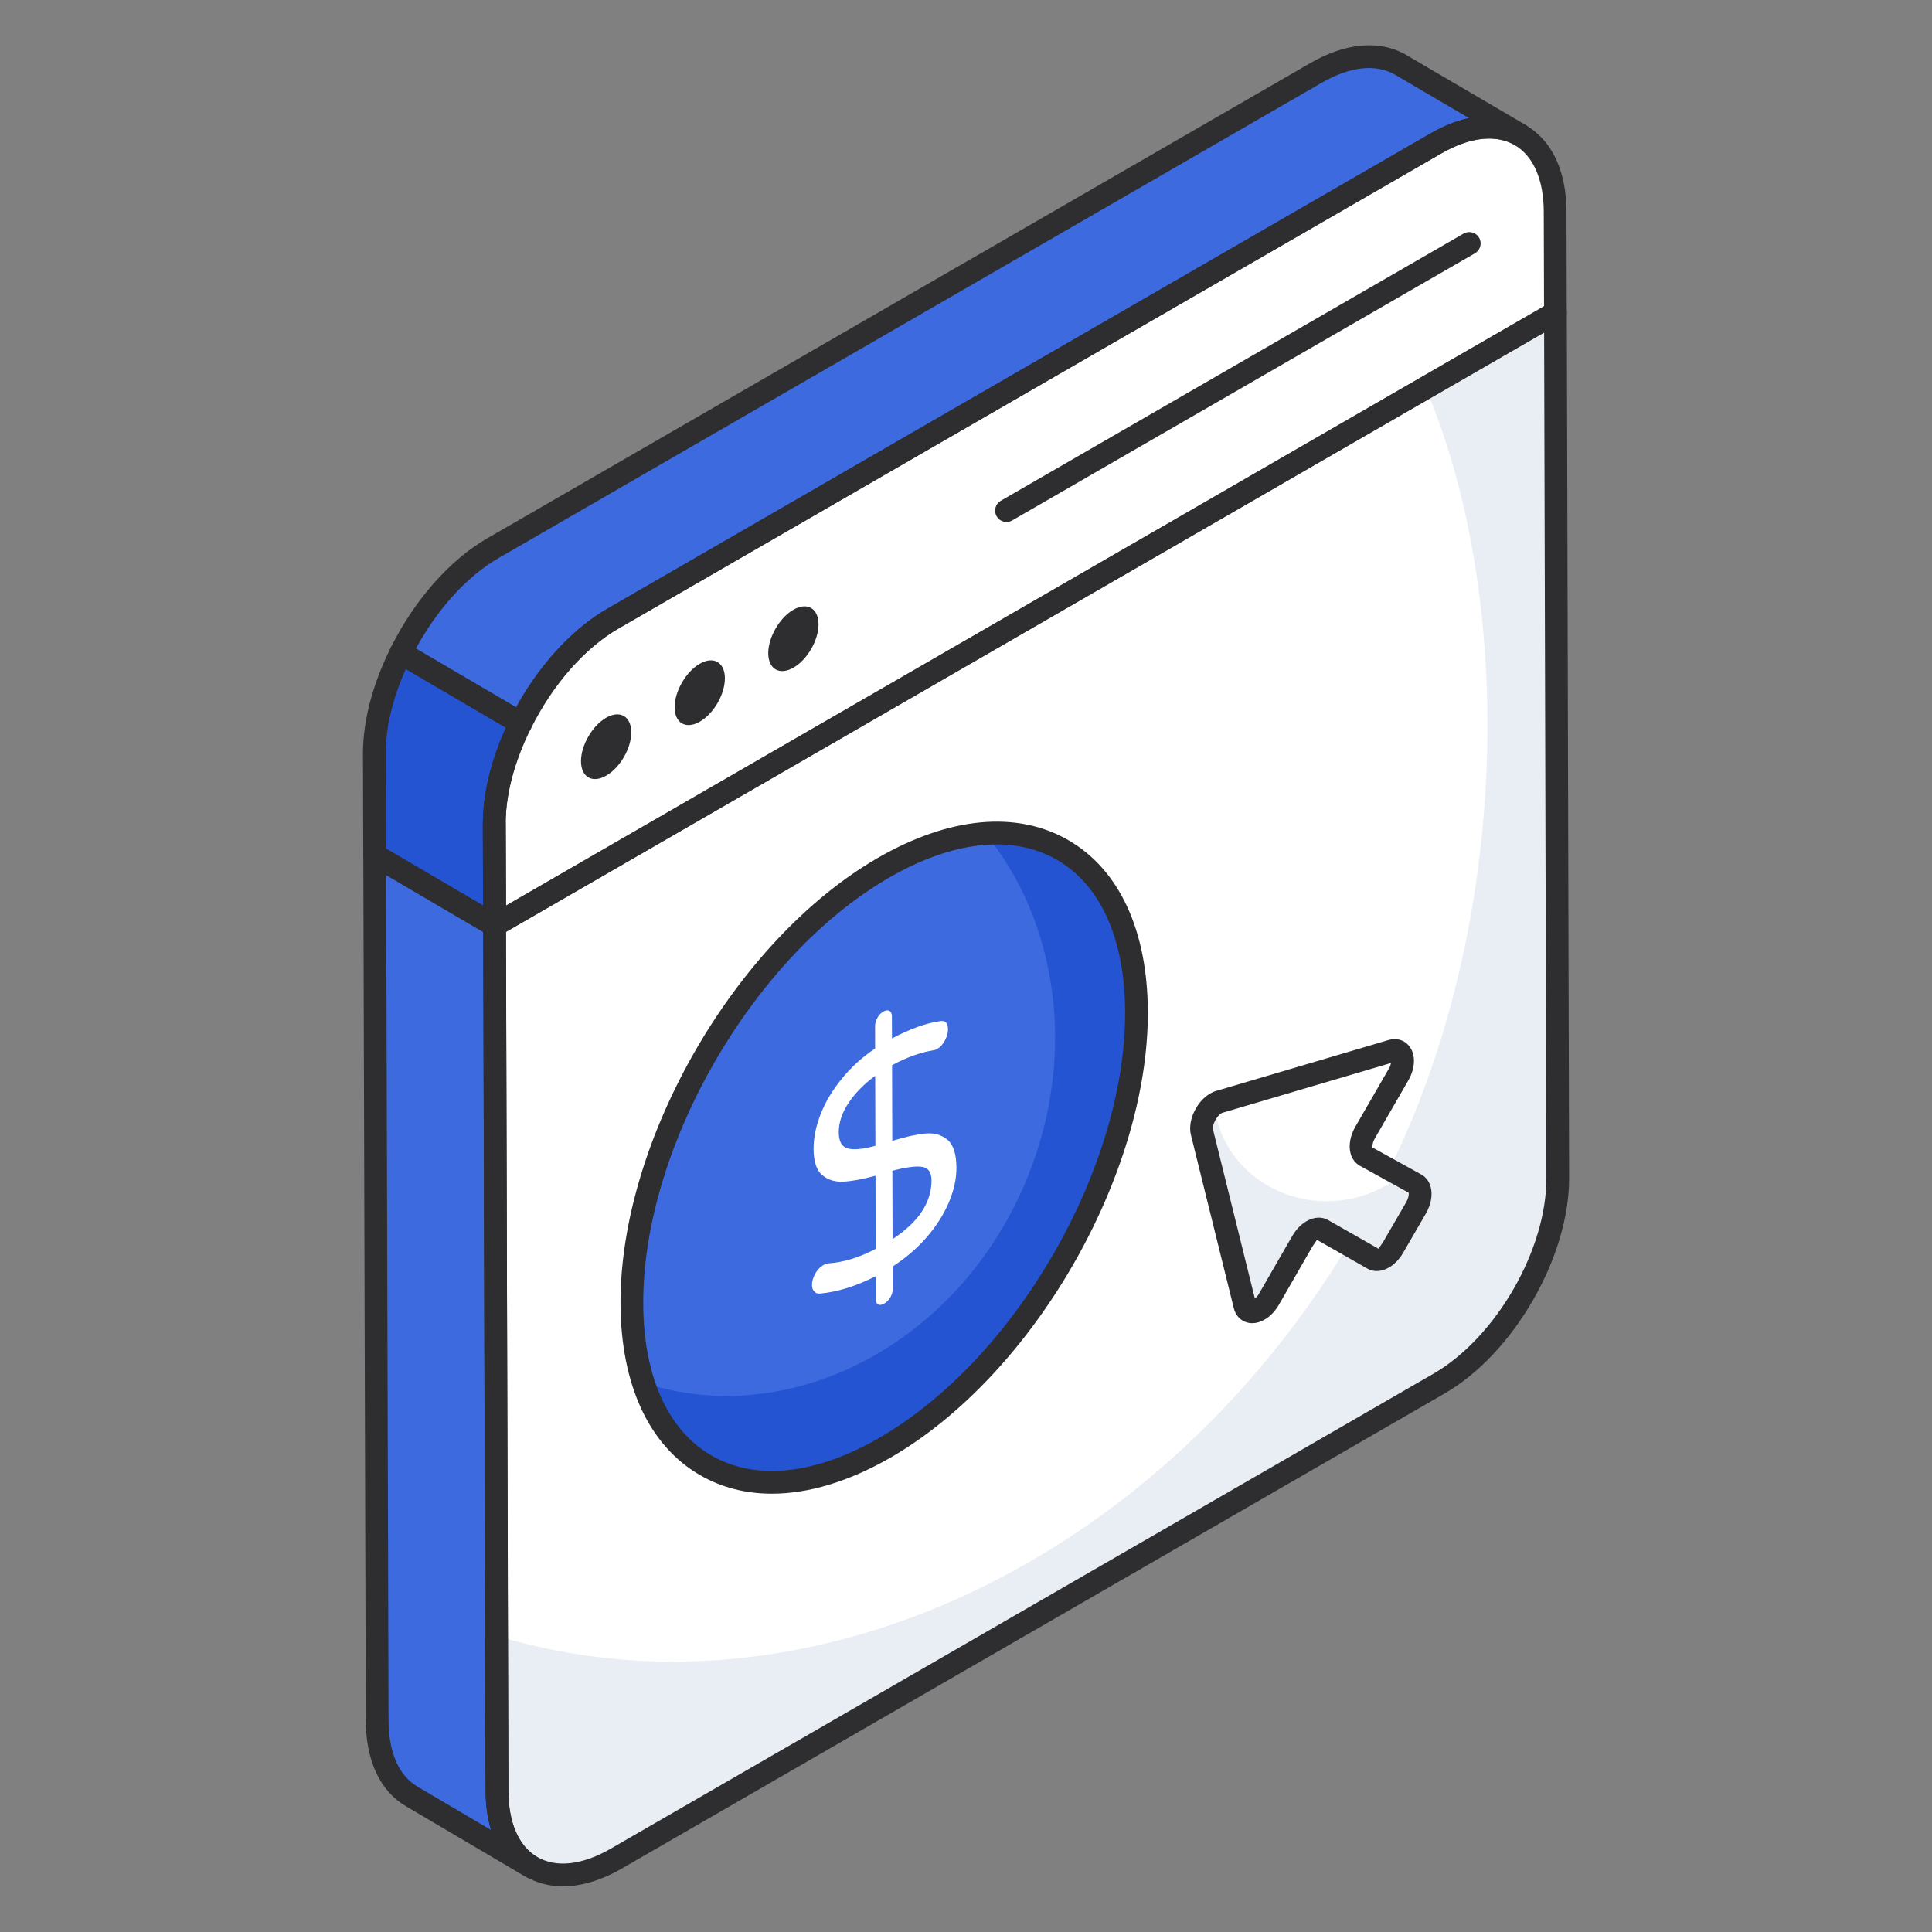 <svg width="64" height="64" viewBox="0 0 64 64" fill="none" xmlns="http://www.w3.org/2000/svg">
<rect x="0" y="0" width="64" height="64" fill="#808080" stroke="none"/>
<path d="M16.388 30.659H16.38L16.371 27.305L16.388 30.659Z" fill="white"/>
<path d="M47.559 4.752C49.738 3.494 51.51 4.504 51.517 7.008L51.526 10.363L16.384 30.652L16.375 27.297C16.368 24.793 18.128 21.744 20.307 20.486L47.559 4.752Z" fill="white"/>
<path d="M16.375 27.301L16.384 30.656L51.526 10.367L51.602 39.029C51.61 41.533 49.849 44.582 47.67 45.84L20.419 61.573C18.239 62.832 16.468 61.822 16.461 59.318L16.375 27.301Z" fill="white"/>
<path d="M51.607 39.02C51.607 41.527 49.854 44.58 47.674 45.833L20.421 61.567C18.24 62.83 16.469 61.813 16.46 59.314L16.441 54.182C27.37 57.516 40.179 50.966 46.166 38.448C50.044 30.344 50.172 19.753 47.219 12.839L51.525 10.359L51.607 39.02Z" fill="#E9EDF4"/>
<path d="M12.492 56.981C12.492 58.225 12.93 59.1 13.644 59.512L17.607 61.849C16.901 61.437 16.464 60.563 16.464 59.319L16.38 30.658V30.656L12.41 28.328L12.492 56.981Z" fill="#3D6ADF"/>
<path d="M12.398 24.968L12.409 28.329L16.378 30.657L16.37 27.305C16.37 26.228 16.708 25.056 17.251 23.964L13.276 21.633C12.735 22.723 12.398 23.893 12.398 24.968Z" fill="#2454D2"/>
<path d="M46.398 2.144C45.675 1.724 44.682 1.783 43.59 2.413L16.334 18.151C15.09 18.867 13.998 20.174 13.277 21.626L17.252 23.957C17.973 22.508 19.064 21.203 20.305 20.489L47.561 4.751C48.654 4.12 49.646 4.061 50.369 4.473L46.398 2.144Z" fill="#3D6ADF"/>
<path d="M16.39 31.029H16.381C16.174 31.029 16.005 30.862 16.004 30.654L15.996 27.299C15.996 27.091 16.163 26.922 16.371 26.922H16.373C16.58 26.922 16.748 27.089 16.75 27.296L16.766 30.651C16.766 30.751 16.727 30.847 16.656 30.919C16.585 30.989 16.49 31.029 16.39 31.029Z" fill="#2E2E30"/>
<path d="M16.383 31.032C16.318 31.032 16.253 31.015 16.196 30.982C16.079 30.915 16.007 30.791 16.006 30.656L15.996 27.301C15.99 24.681 17.838 21.479 20.117 20.163L47.368 4.43C48.548 3.749 49.678 3.65 50.545 4.15C51.41 4.648 51.888 5.663 51.892 7.01L51.901 10.366C51.901 10.5 51.83 10.625 51.713 10.692L16.572 30.981C16.513 31.015 16.448 31.032 16.383 31.032ZM49.326 4.589C48.85 4.589 48.311 4.755 47.745 5.081L20.494 20.815C18.424 22.011 16.743 24.92 16.75 27.299L16.757 30.005L51.148 10.149L51.139 7.012C51.136 5.945 50.791 5.161 50.17 4.803C49.922 4.66 49.637 4.589 49.326 4.589Z" fill="#2E2E30"/>
<path d="M18.648 62.487C18.206 62.487 17.796 62.383 17.431 62.173C16.566 61.675 16.088 60.659 16.083 59.312L16.008 30.651C16.008 30.516 16.079 30.391 16.196 30.324L51.338 10.035C51.455 9.967 51.598 9.968 51.714 10.035C51.83 10.102 51.902 10.226 51.903 10.36L51.979 39.022C51.987 41.641 50.138 44.843 47.858 46.159L20.607 61.893C19.923 62.288 19.257 62.487 18.648 62.487ZM16.762 30.867L16.837 59.31C16.84 60.377 17.184 61.162 17.806 61.52C18.432 61.88 19.293 61.782 20.23 61.241L47.481 45.508C49.553 44.312 51.233 41.403 51.226 39.023L51.151 11.012L16.762 30.867Z" fill="#2E2E30"/>
<path d="M33.342 17.291C33.212 17.291 33.085 17.223 33.015 17.103C32.911 16.923 32.973 16.692 33.153 16.588L48.483 7.738C48.662 7.634 48.893 7.695 48.998 7.875C49.102 8.055 49.04 8.286 48.86 8.39L33.53 17.24C33.47 17.275 33.406 17.291 33.342 17.291Z" fill="#2E2E30"/>
<path d="M17.609 62.227C17.543 62.227 17.478 62.21 17.418 62.175C17.414 62.172 17.408 62.169 17.403 62.166L13.455 59.838C12.594 59.341 12.118 58.327 12.117 56.983L12.035 28.33C12.035 28.195 12.107 28.07 12.225 28.003C12.343 27.936 12.487 27.937 12.602 28.005L16.572 30.333C16.687 30.4 16.758 30.523 16.759 30.657L16.843 59.319C16.843 60.375 17.178 61.156 17.787 61.519L17.8 61.526C17.979 61.632 18.039 61.862 17.933 62.041C17.863 62.161 17.737 62.227 17.609 62.227ZM12.791 28.988L12.871 56.981C12.871 58.045 13.213 58.828 13.835 59.187L16.266 60.621C16.15 60.235 16.089 59.798 16.089 59.32L16.006 30.875L12.791 28.988Z" fill="#2E2E30"/>
<path d="M16.38 31.028C16.314 31.028 16.249 31.011 16.19 30.977L12.22 28.649C12.105 28.581 12.034 28.458 12.034 28.325L12.023 24.963C12.023 23.88 12.341 22.668 12.941 21.46C12.988 21.366 13.07 21.296 13.171 21.267C13.269 21.235 13.379 21.249 13.468 21.302L17.443 23.633C17.613 23.733 17.678 23.948 17.59 24.125C17.039 25.234 16.749 26.332 16.749 27.299L16.757 30.651C16.757 30.786 16.685 30.911 16.568 30.978C16.51 31.012 16.444 31.028 16.38 31.028ZM12.786 28.108L16.002 29.994L15.995 27.3C15.995 26.311 16.261 25.214 16.764 24.108L13.443 22.16C13.006 23.14 12.777 24.101 12.777 24.961L12.786 28.108Z" fill="#2E2E30"/>
<path d="M17.253 24.337C17.187 24.337 17.121 24.32 17.063 24.286L13.088 21.955C12.918 21.855 12.854 21.64 12.941 21.463C13.73 19.872 14.898 18.547 16.148 17.828L43.403 2.091C44.583 1.41 45.714 1.313 46.589 1.822L46.589 1.823L50.561 4.152C50.739 4.257 50.8 4.486 50.697 4.665C50.593 4.845 50.364 4.907 50.184 4.804C49.551 4.442 48.686 4.54 47.751 5.08L20.496 20.818C19.374 21.464 18.316 22.67 17.59 24.129C17.543 24.222 17.461 24.292 17.36 24.322C17.326 24.332 17.289 24.337 17.253 24.337ZM13.778 21.486L17.102 23.436C17.884 22.008 18.968 20.828 20.12 20.166L47.374 4.429C47.814 4.175 48.247 4.002 48.662 3.911L46.21 2.473C45.577 2.107 44.717 2.201 43.78 2.743L16.524 18.481C15.481 19.081 14.493 20.165 13.778 21.486Z" fill="#2E2E30"/>
<path d="M20.077 23.777C20.539 23.511 20.91 23.731 20.911 24.256C20.913 24.786 20.544 25.427 20.083 25.694C19.624 25.959 19.248 25.747 19.246 25.217C19.245 24.693 19.618 24.042 20.077 23.777Z" fill="#2E2E30"/>
<path d="M23.179 21.988C23.64 21.722 24.011 21.942 24.013 22.467C24.014 22.997 23.646 23.638 23.184 23.905C22.725 24.17 22.349 23.959 22.348 23.428C22.346 22.904 22.72 22.253 23.179 21.988Z" fill="#2E2E30"/>
<path d="M26.28 20.199C26.742 19.933 27.113 20.153 27.114 20.678C27.116 21.208 26.747 21.849 26.286 22.116C25.827 22.381 25.451 22.169 25.449 21.639C25.448 21.115 25.822 20.464 26.28 20.199Z" fill="#2E2E30"/>
<path d="M29.262 28.749C33.881 26.082 37.631 28.223 37.646 33.526C37.661 38.827 33.936 45.29 29.317 47.957C24.701 50.622 20.945 48.478 20.93 43.178C20.915 37.874 24.646 31.414 29.262 28.749Z" fill="#3D6ADF"/>
<path d="M32.651 27.623C35.002 30.511 35.68 34.84 34.083 38.887C31.906 44.415 26.278 47.42 21.312 45.806C22.38 49.108 25.558 50.126 29.316 47.958C33.934 45.293 37.658 38.829 37.65 33.524C37.642 29.609 35.589 27.416 32.651 27.623Z" fill="#2454D2"/>
<path d="M25.569 49.48C24.707 49.48 23.907 49.278 23.198 48.87C21.501 47.894 20.563 45.871 20.555 43.176C20.54 37.762 24.363 31.142 29.076 28.421C31.438 27.057 33.678 26.845 35.384 27.828C37.079 28.803 38.016 30.826 38.024 33.524C38.039 38.941 34.218 45.561 29.507 48.281C28.125 49.078 26.785 49.48 25.569 49.48ZM29.453 29.073C24.947 31.674 21.294 38 21.308 43.174C21.315 45.59 22.119 47.381 23.573 48.218C25.039 49.06 27.012 48.852 29.13 47.629C33.634 45.029 37.285 38.702 37.271 33.525C37.264 31.108 36.461 29.317 35.009 28.481C33.545 27.638 31.572 27.85 29.453 29.073Z" fill="#2E2E30"/>
<path d="M31.385 37.756C31.582 37.921 31.682 38.23 31.683 38.686C31.684 39.059 31.597 39.448 31.424 39.849C31.25 40.252 31.003 40.636 30.684 41.001C30.363 41.366 29.992 41.683 29.57 41.954L29.572 42.703C29.572 42.793 29.547 42.884 29.495 42.974C29.443 43.064 29.374 43.135 29.289 43.184C29.21 43.229 29.143 43.238 29.091 43.212C29.039 43.186 29.014 43.123 29.013 43.025L29.011 42.276C28.35 42.609 27.732 42.801 27.157 42.852C27.084 42.859 27.022 42.837 26.973 42.783C26.924 42.732 26.899 42.659 26.898 42.569C26.898 42.449 26.934 42.325 27.003 42.196C27.074 42.068 27.164 41.971 27.274 41.907C27.334 41.873 27.392 41.853 27.448 41.85C27.944 41.816 28.465 41.657 29.009 41.37L29.002 38.947C28.585 39.061 28.235 39.127 27.95 39.142C27.666 39.16 27.427 39.087 27.237 38.926C27.047 38.765 26.952 38.477 26.951 38.062C26.949 37.698 27.027 37.316 27.181 36.916C27.336 36.518 27.567 36.127 27.876 35.746C28.184 35.362 28.555 35.025 28.99 34.732L28.988 33.995C28.988 33.904 29.012 33.812 29.064 33.718C29.116 33.624 29.182 33.556 29.261 33.51C29.34 33.464 29.408 33.456 29.463 33.488C29.519 33.519 29.546 33.582 29.546 33.672L29.548 34.399C30.148 34.082 30.679 33.891 31.145 33.825C31.317 33.797 31.403 33.887 31.403 34.099C31.404 34.212 31.371 34.332 31.303 34.462C31.236 34.594 31.148 34.69 31.037 34.754C31.001 34.775 30.952 34.788 30.89 34.797C30.475 34.868 30.029 35.029 29.551 35.285L29.558 37.793C30 37.656 30.364 37.576 30.655 37.55C30.946 37.522 31.189 37.592 31.385 37.756ZM29.567 41.048C30.43 40.481 30.859 39.832 30.857 39.1C30.856 38.826 30.747 38.677 30.53 38.651C30.312 38.625 29.99 38.669 29.561 38.783L29.567 41.048ZM28.999 37.956L28.992 35.638C28.625 35.907 28.332 36.205 28.113 36.531C27.893 36.859 27.784 37.184 27.785 37.508C27.785 37.816 27.889 37.996 28.094 38.047C28.3 38.097 28.601 38.066 28.999 37.956Z" fill="white"/>
<path d="M40.276 36.547C40.313 36.526 40.352 36.509 40.391 36.497L46.097 34.813C46.458 34.706 46.585 35.151 46.323 35.605L45.224 37.507C45.038 37.829 45.039 38.178 45.227 38.284L46.903 39.236C47.09 39.343 47.091 39.691 46.905 40.013L46.158 41.304C46.065 41.465 45.943 41.589 45.82 41.66C45.698 41.731 45.575 41.748 45.482 41.694L43.809 40.741C43.715 40.688 43.592 40.705 43.47 40.775C43.347 40.846 43.225 40.97 43.132 41.131L42.037 43.032C41.942 43.197 41.821 43.318 41.702 43.387C41.493 43.507 41.29 43.469 41.235 43.234L39.815 37.496C39.74 37.183 39.979 36.719 40.276 36.547Z" fill="white"/>
<path d="M46.905 40.014L46.158 41.307C46.062 41.468 45.94 41.591 45.818 41.665C45.695 41.735 45.573 41.752 45.481 41.695L43.809 40.743C43.713 40.691 43.591 40.709 43.469 40.778C43.346 40.848 43.224 40.975 43.132 41.132L42.037 43.036C41.94 43.202 41.818 43.32 41.7 43.389C41.491 43.512 41.29 43.472 41.233 43.237L39.814 37.499C39.744 37.198 39.958 36.761 40.233 36.578C40.382 38.377 41.989 39.792 43.949 39.792C44.879 39.792 45.735 39.468 46.385 38.945L46.901 39.237C47.088 39.346 47.088 39.696 46.905 40.014Z" fill="#E9EDF4"/>
<path d="M41.484 43.832C41.397 43.832 41.313 43.815 41.233 43.781C41.048 43.702 40.919 43.539 40.868 43.322L39.449 37.588C39.338 37.121 39.636 36.486 40.086 36.225C40.152 36.186 40.221 36.156 40.291 36.137L45.99 34.454C46.264 34.372 46.523 34.449 46.684 34.656C46.903 34.934 46.889 35.381 46.649 35.796L45.551 37.698C45.459 37.857 45.456 37.985 45.467 38.014L47.09 38.911C47.237 38.995 47.344 39.139 47.392 39.315C47.464 39.581 47.405 39.904 47.232 40.204L46.484 41.495C46.363 41.706 46.194 41.882 46.01 41.988C45.764 42.13 45.505 42.144 45.297 42.024L43.623 41.07C43.59 41.144 43.514 41.225 43.459 41.321L42.365 43.222C42.24 43.438 42.075 43.609 41.889 43.715C41.755 43.793 41.616 43.832 41.484 43.832ZM46.079 35.213L40.499 36.861C40.498 36.861 40.466 36.876 40.465 36.876C40.294 36.974 40.15 37.279 40.181 37.411L41.57 43.02C41.615 42.982 41.665 42.928 41.712 42.845L42.807 40.946C42.929 40.734 43.097 40.558 43.282 40.452C43.527 40.311 43.788 40.297 43.995 40.416L45.669 41.369C45.702 41.297 45.777 41.215 45.832 41.118L46.581 39.827C46.672 39.667 46.674 39.539 46.665 39.511L45.042 38.614C44.895 38.531 44.787 38.387 44.74 38.211C44.668 37.946 44.726 37.621 44.899 37.321L45.997 35.419C46.043 35.34 46.068 35.269 46.079 35.213Z" fill="#2E2E30"/>
</svg>
